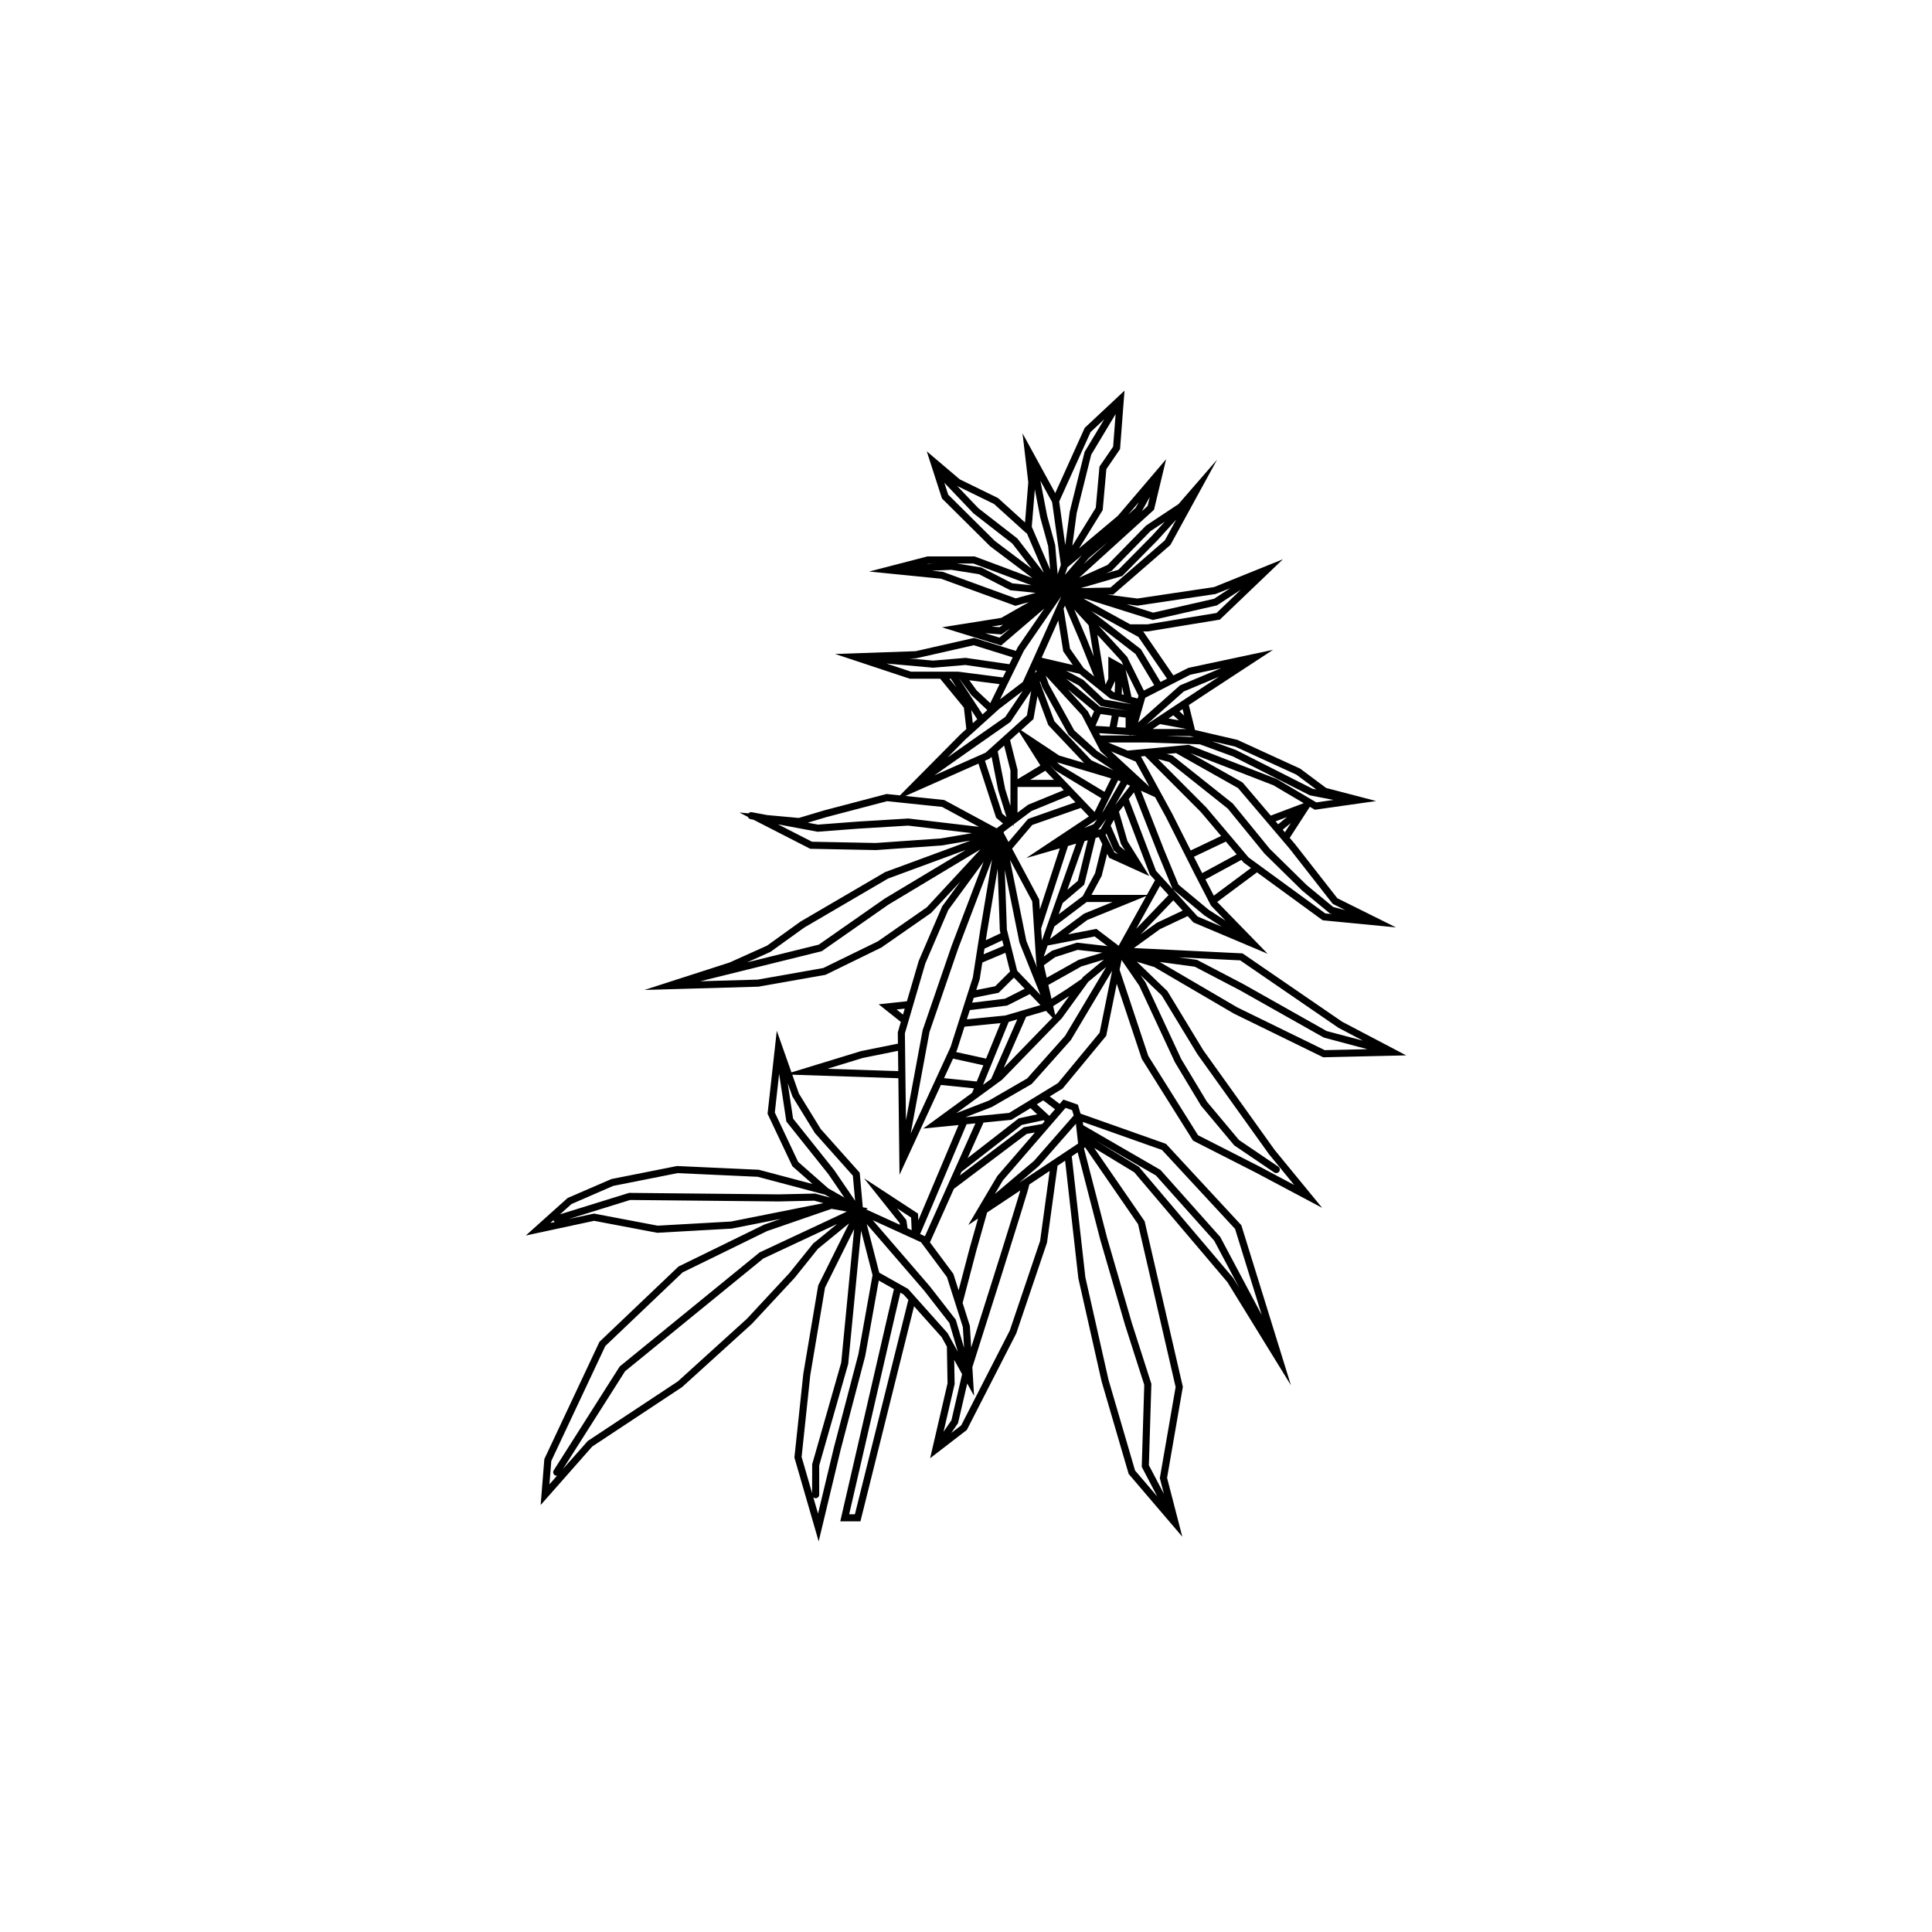 <svg xmlns="http://www.w3.org/2000/svg" xmlns:xlink="http://www.w3.org/1999/xlink" version="1.1" x="0px" y="0px" viewBox="0 0 640 640" enable-background="new 0 0 640 640" xml:space="preserve"><path d="M444.604,338.463l-32.999-22.643l-35.996-1.769l8.655-6.263l9.162-4.326l1.923,2.114l24.587,10.376l-16.72-17.172  l13.176-9.802l21.651,15.798l0.115,0.084l24.262,2.346l-19.407-9.646l-13.974-17.876l-1.807-2.123l6.67-10.3l1.655,0.978  l20.312-2.885l-16.587-4.335l-8.591-6.404l-20.793-9.527l-14.039-3.269l-0.369-1.498l-0.001-0.168l-0.053-0.048l-1.613-6.55  l6.318-4.177l21.563-14.113l-28.041,5.975l-4.965,2.498l-9.91-14.443l-0.069-0.102l-0.045-0.024h1.556l23.861-3.911l20.894-19.995  l-22.8,9.212l-25.421,3.791l-9.879-1.273l1.882-0.039l18.805-16.32l0.159-0.139l15.449-28.233l-12.8,14.738l-10.735,7.1  l-12.764,13.047l-9.388,4.218l24.518-22.256l0.269-0.243l4.014-16.745l-16.014,18.771l-12.833,10.775l7.768-12.594l0.063-0.104  l1.219-13.572l4.538-6.633l1.474-19.36L359.4,141.663l-0.075,0.071l-9.765,21.609l-10.838-19.8l1.912,16.259l-1.086,13.269  l-8.806-7.972l-0.122-0.11l-12.684-6.197l-10.939-9.286L312,165l0.039,0.12l15.963,15.841l14.018,10.555  c-6.521-2.485-15.129-5.689-18.967-7.115l-0.198-0.074h-15.649l-19.285,5.003l23.813,2.381l24.626,8.971l4.544-1.252l-9.23,5.249  l-19.64,3.125l19.591,6.036l14.333-12.277l-8.798,12.78l-0.636,1.282l-13.832-4.312l-19.391,4.405l-26.666,0.92l24.755,8.2h10.053  l7.853,9.567l0.812,7.094l-1.87,1.689l-20.122,20.296l-4.438-0.462l-20.507,5.385l-8.565,2.553l-10.478-0.956l-5.061-0.95  c-0.426-0.077-0.837,0.081-1.1,0.385l-3.03-0.278l2.809,1.438c0.136,0.387,0.469,0.683,0.889,0.762l0.948,0.178l18.709,9.577  l0.107,0.055l21.77,0.428l21.802-1.529l9.578-1.624l-28.273,10.42l-0.054,0.021l-28.033,16.389l-11.102,7.986l-12.412,5.581  l-28.208,9.092l37.746-1.082l22.076-3.9l0.161-0.027l18.516-9.045l16.491-11.469l9.721-10.452l-6.063,8.266l-7.771,18.07  l-3.92,13.384l-9.354,1l7.278,5.793c0.022,0.018,0.047,0.035,0.071,0.053l-1.013,3.461l0.045,3.73l-12.239,2.479l-23.034,7.047  l-4.859-13.789l-3.055,27.492l8.166,17.275l0.046,0.098l6.707,5.906l-17.703-4.697l-0.123-0.033l-26.936-1.23l-0.143-0.008  l-21.741,4.318l-14.332,6.201l-0.175,0.076l-13.847,12.422l22.622-4.861l20.753,3.938l0.143,0.029l24.701-1.391l16.281-3.236  l-5.479,1.891l-28.283,13.83l-0.161,0.08l-26.021,24.789l-0.159,0.152l-18.223,38.76l-0.04,0.084l-1.217,15.217l17.088-19.379  l29.787-19.705l23.109-20.947l14.159-15.234l7.69-9.592l10.318-8.428l-10.183,20.49l-0.034,0.068l-4.936,29.311l-2.916,27.461  l-0.025,0.23l8.039,27.77l7.31-30.486l8.129-30.988l4.469-24.928l5.025,2.826l-1.948,8.293l-15.834,68.652h6.682l17.763-71.254  l9.158,10.248l1.72,3.121l0.213,12.158l-5.768,24.814l12.158-9.367l16.382-31.992l10.156-29.988l0.02-0.061l3.494-25.488  l2.509-1.668l4.383,38.959l7.698,34.133l8.942,30.576l0.031,0.105l17.763,20.787l-5.045-19.498l5.188-29.916l0.04-0.232  l-12.607-54.637l-0.051-0.217l-16.725-24.271l13.291,8.059L406.6,424.73l21.037,34.156l-3.708-11.967l-0.001-0.139l-0.062-0.063  l-12.621-40.732l-0.035-0.113l-24.768-26.748l-0.197-0.211L357.94,368.9l-0.872-2.965l-4.809-1.684l-1.236,1.43l-3.285-2.479  l4.271-2.607l14.437-17.465l3.495-17.258l8.274,24.854l0.02,0.059l16.911,26.951l0.076,0.121l20.846,10.611l21.917,11.65  l-15.716-19.152l-23.666-33.061L386.759,328.4l-0.044-0.074l-10.134-9.752l5.795,1.77l26.361,15.422l29.338,14.348l0.257,0.127  l27.485-0.635L444.604,338.463z M331.746,210.161l2.911-2.009l-3.578,3.064l-4.738-1.46L331.746,210.161z M328.483,207.563  l3.763-0.6l-1.15,0.795L328.483,207.563z M417.152,386.389l-20.286-10.328l-16.492-26.285l-9.497-28.523l0.657-3.248l5.875,8.546  l11.778,25.305l8.666,14.418l10.892,13.012l0.105,0.125l13.272,8.996c0.521,0.352,1.28,0.203,1.63-0.314  c0.176-0.26,0.24-0.57,0.181-0.879c-0.059-0.309-0.234-0.576-0.494-0.752l-13.001-8.811l-10.646-12.711l-8.503-14.133  l-11.794-25.336l-1.65-2.43l6.987,6.707l11.78,19.402l23.782,33.227l8.339,10.168L417.152,386.389z M404.229,409.768l-19.815-22.221  L358.82,372.74l-0.12-1.082l26.217,9.275l24.209,26.143l8.85,28.561L404.229,409.768z M382.913,389.389l19.31,21.607l8.338,15.689  l-2.056-3.338l-31.096-36.674l-0.124-0.145l-14.17-8.594L382.913,389.389z M337.621,391.777l6.521-5.518l12.264-13.998l0.729,6.557  L337.621,391.777z M297.148,400.275l4.664,3.051l0.191,4.188l-1.354-0.619l-0.42-2.75L297.148,400.275z M355.158,367.754l0.524,1.77  l-13.124,15l-13.01,11.012l2.659-4.502l20.783-24.037L355.158,367.754z M317.968,389.381l0.537-1.201l19.982-15.535l7.223-1.561  l0.357,0.33l-0.795,0.92l-6.13,1.076L317.968,389.381z M321.712,446.395l-0.431-7.178l-2.399-7.596l4.508-17.213l3.604-12.756  l11.007-7.311C335.694,402.189,328.461,425.188,321.712,446.395z M319.367,446.512l-2.749-9.342l-8.608-11.059l-18.891-21.9  l15.987,7.299l8.588,11.549l5.259,16.525L319.367,446.512z M320.763,405.791l3.229-2.145l-2.867,10.146l-3.574,13.645l-1.739-5.465  l-7.755-10.43l7.928-17.727l24.121-18.193l2.738-0.479l-12.481,14.434L320.763,405.791z M306.393,409.516l-1.593-0.727  c0.992-2.258,3.97-9.23,15.39-36.367l2.921-0.289L306.393,409.516z M306.185,427.586l8.309,10.674l2.809,9.549l-3.357-6.092  l-0.064-0.119l-13.03-14.582l-0.059-0.064l-9.537-5.365l-4.144-16.109L306.185,427.586z M316.235,458.488l-0.141-8.006l2.612,4.738  l-3.523,15.236l-2.62,3.836L316.235,458.488z M315.142,474.68l2.229-3.264l3.033-13.115l2.267,4.113l-0.323-5.391  c0.022-0.15,0.015-0.303-0.027-0.473l-0.219-3.646c0.912-2.861,5.288-16.596,9.584-30.232c2.795-8.871,4.999-15.936,6.552-20.996  c1.77-5.762,2.503-8.15,2.742-9.311l6.741-4.477l-3.168,23.174l-10.047,29.686l-16.08,31.4L315.142,474.68z M320.543,383.621  l5.258-11.754l9.247-0.916l6.329-3.863l2.224,2.051l-6.131,1.322L320.543,383.621z M347.604,369.639l-4.145-3.822l2.126-1.299  l3.9,2.943L347.604,369.639z M301.768,222.491l-8.126-2.692l15.449,1.39l10.726-0.902l13.462,1.955l-1.064,2.17l-14.817-1.916  L301.768,222.491z M322.596,213.743l12.882,4.015l-1.113,2.27l-14.478-2.103l-10.789,0.907l-7.758-0.697l2.215-0.076  L322.596,213.743z M366.38,189.943l1.869-0.84l12.853-13.155l4.765-3.15l-4.182,4.606l-11.197,11.342L366.38,189.943z   M383.379,179.027l6.237-6.869l-3.742,6.84l-18.004,15.626l-9.855,0.202l13.716-3.997L383.379,179.027z M402.185,198.353  l-20.179,4.591l-8.799-2.771l3.581,0.462l25.882-3.86l4.885-1.939L402.185,198.353z M390.527,238.635l-3.426-0.637l1.589-1.05  L390.527,238.635z M391.745,234.929l0.521,2.115l-1.558-1.43L391.745,234.929z M393.032,241.488l-11.209,0.001l2.46-1.627  L393.032,241.488z M325.75,352.881l-2.197,5.385l-10.827-1.117l2.981-6.469L325.75,352.881z M374.401,206.821l-15.446-8.485  l1.018,0.132l21.934,6.905l21.211-4.825l7.921-5.188l-8.046,7.699l-22.912,3.762H374.401z M379.863,239.97l12.264-10.904  l11.663-4.881l-4.938,3.232L379.863,239.97z M436.043,265.8l-13.072-7.726l-29.088-11.3l-0.114-0.044l-20.21,1.911l-6.467-2.676  l13.042-0.001l17.377,0.614l10.976,4.023l25.433,12.868l7.827,1.519L436.043,265.8z M307.904,341.861l9.549-27.781l11.159-29.295  L324.7,308.19l-2.441,15.615l-7.381,23.064l-13.214,28.676L307.904,341.861z M326.564,311.459l0.453-2.895l3.469-20.755l0.712,20.31  l0.237,1.055L326.564,311.459z M332.631,246.967l2.091,8.249v11.763l-1.751-5.61l-2.461-12.486L332.631,246.967z M327.734,251.351  l0.744-0.637l2.201,11.17l2.745,8.819l-1.422-1.183l-5.723-17.525L327.734,251.351z M376.146,216.635l6.214,10.351l-3.443,1.765  l-5.489-11.078l-0.032-0.066l-9.569-10.451C368.18,210.504,372.728,214.004,376.146,216.635z M374.426,243.62l0.035-0.123  l2.064,0.123H374.426z M386.257,243.833l7.909,0.001l1.415,0.329L386.257,243.833z M409.668,283.026l-11.437,6.205l-2.735-5.41  l10.586-5.036L409.668,283.026z M394.439,281.724l-6.084-12.078l-10.398-19.059l-0.002-0.003l1.351-0.128l18.505,18.546l6.704,7.929  L394.439,281.724z M321.262,334.615l12.354-1.502l7.524-3.807l3.521,3.656l-11.619,3.432l-12.76,1.277L321.262,334.615z   M325.836,316.121l0.291-1.861l5.89-2.764l0.456,1.824L325.836,316.121z M325.409,318.848l7.64-3.223l1.546,6.183l-4.928,4.896  l-6.276,1.264l1.146-3.584L325.409,318.848z M335.877,323.844l3.561,3.695l-6.514,3.293l-10.874,1.324l0.521-1.627l8.25-1.662  L335.877,323.844z M377.139,230.45l-0.271,0.94l-2.048-0.543l-1.97-9.054L377.139,230.45z M361.48,237.797l-1.114-2.154  l-6.642-7.303l8.714,7.237L361.48,237.797z M358.787,323.623l-0.523,0.695l-5.034,3.436l-4.906,3.123l-1.05-4.611  c0.052-0.02,0.102-0.043,0.15-0.07l10.759-6.042l7.531-2.284L358.787,323.623z M357.311,317.965l-10.578,5.925l-0.941-4.133  l3.71-2.682l7.493-2.42l8.167,0.928L357.311,317.965z M374.355,260.292l-4.971,6.419l3.977-6.872L374.355,260.292z M334.561,284.799  l7.381,13.803l1.361,20.735l0.27,1.249l-3.593-8.935L334.561,284.799z M337.069,269.193v-8.506h14.328l1.003,1.05l-11.819,4.842  L337.069,269.193z M359.128,274.317l4.296-2.854l-1.176,1.569L359.128,274.317z M365.648,268.49l-0.541,0.723l5.271-10.735  l0.839,0.383L365.648,268.49z M349.583,255.205l15.258,9.225l-2.246,4.575l-14.903-15.592L349.583,255.205z M365.88,262.314  l-14.826-8.948l-0.895-0.849l17.911,5.336L365.88,262.314z M356.491,279.457l-11.348,32.087l-0.261-3.965l8.922-27.345  L356.491,279.457z M363.778,274.905l2.707-3.616l-1.853,3.369L363.778,274.905z M341.262,258.339l5.007-3.019l2.886,3.019H341.262z   M341.945,273.279l16.088-5.648l2.687,2.811l-20.765,13.8l11.123-3.218l-6.609,20.256l-0.219-3.336l-8.983-16.801L341.945,273.279z   M353.576,294.74l5.688-16.086l1.07-0.31l-3.277,13.432L353.576,294.74z M350.698,302.877l1.318-3.729l7.142-6.078l3.775-15.479  l1.03-0.298l1.181,2.324l-2.384,9.639l-4.073,7.583L350.698,302.877z M366.244,276.6l0.266-0.483l2.441,5.595l1.451,1.224  l-1.224-0.556L366.244,276.6z M370.884,280.27l-2.949-6.754l1.063-1.939l2.316,7.975l1.385,2.25L370.884,280.27z M361.898,250.568  l6.967,4.639l-7.348-3.354l-12.229-12.931l-4.802-12.903l0.067-0.384l0.709,1.997l8.615,15.595l0.095,0.173L361.898,250.568z   M363.374,248.738l-7.536-6.816l-8.413-15.216l-1.023-2.88l11.953,13.037l6.165,11.916l0.042,0.081l2.596,2.393L363.374,248.738z   M349.278,306.893l10.715-8.098h8.605l-9.519,3.874l-11.268,8.368L349.278,306.893z M345.051,217.88  c1.788-3.98,3.837-8.56,5.526-12.345l1.632,10.229l3.173,4.514L345.051,217.88z M358.973,221.306l-4.531-6.446l-2.113-13.247  l0.434-0.972l5.04,11.853l4.634,11.601L358.973,221.306z M357.418,227.09l7.105,6.713l0.113,0.107l8.891,1.533l-9.168-1.321  l-11.155-9.267L357.418,227.09z M357.581,223.199l10.195,8.208l7.146,1.896l-9.188-1.584l-6.885-6.505l-5.703-3.044L357.581,223.199  z M369.4,226.007l-0.139,3.365l-0.401-0.106l-0.886-0.713l1.396-2.951L369.4,226.007z M371.586,229.989l0.103-2.494l0.582,2.676  L371.586,229.989z M367.146,217.52v7.299l-0.937,1.979l-2.687-16.498l7.916,8.646l0.659,1.331L367.146,217.52z M343.232,221.916  l0.178,0.5l-0.617,0.472C342.934,222.575,343.08,222.25,343.232,221.916z M343.682,230.588l3.573,9.6l11.869,12.55l-8.262-2.46  l-12.621-8.372l4.102-3.7L343.682,230.588z M344.636,253.565l-7.566,4.563v-3.14l-2.468-9.798l3.011-2.716L344.636,253.565z   M354.144,263.559l2.109,2.208l-15.685,5.507l-6.491,7.643l-1.604-2.998l0.065-0.394l3.047-2.286l0.175,0.562v-0.692l5.927-4.446  L354.144,263.559z M337.699,312.215l6.959,17.361l-7.7-7.994l-3.418-13.669l-0.692-19.739L337.699,312.215z M348.877,333.307  l5.335-3.396l-4.231,5.838l-0.444,0.459L348.877,333.307z M368.088,248.918l8.117,3.359l4.527,8.297L368.088,248.918z   M362.888,240.458l1.698-3.933l3.697,0.533l-0.702,3.679L362.888,240.458z M374.186,243.62h-9.693l-0.38-0.736l10.073,0.597V243.62z   M369.944,240.878l0.665-3.483l2.268,0.326v3.33L369.944,240.878z M359.972,211.6l-4.112-9.67l4.771,5.21l1.679,10.311  L359.972,211.6z M339.925,336.809l6.573-1.939l2.16,2.242l-16.175,16.664L339.925,336.809z M356.755,312.266l-8.251,2.665  l-2.764,1.967l1.304-3.689l15.575-3l4.211,3.203L356.755,312.266z M360.181,304.755l19.538-7.951l-9.153,16.5l-7.359-5.6  l-9.426,1.815L360.181,304.755z M361.562,296.449l3.376-6.284l1.833-7.345l0.688,1.355l13.262,6.024l-7.223-11.548l-2.835-9.758  l1.558-2.013l8.681,22.82l1.714,1.883l-2.699,4.864H361.562z M375.632,262.477l7.818,19.957l4.994,12.068l-5.507-6.051  l-9.033-23.745L375.632,262.477z M398.985,303.256l5.792,3.752l-8.04-3.394l-8.291-9.11L398.985,303.256z M400.401,301.381  l-10.011-8.313l-4.764-11.513l-7.69-19.63l4.705,2.146l3.636,6.663l6.521,12.945v0.078l0.087,0.096l2.813,5.586l5.405,10.46  l0.044,0.087l4.85,5.015L400.401,301.381z M402.088,296.695l-2.778-5.378l11.906-6.461l0.722,0.854l2.469,1.82L402.088,296.695z   M387.312,252.425l19.41,15.435l12.146,14.892l12.481,12.251l9.126,7.525l0.089,0.074l0.831,0.214l-2.373-0.229l-25.434-18.561  l-14.032-16.591l-15.934-15.973L387.312,252.425z M441.655,300.459l-8.715-7.183l-12.314-12.084l-12.244-15.014l-19.912-15.831  l-0.086-0.068l-1.915-0.5l3.108-0.295l20.53,11.566l17.104,20.106l14.28,18.269l4.15,2.063L441.655,300.459z M434.828,261.3  l-25.343-12.822l-8.038-2.954l7.643,1.773l20.354,9.316l6.595,4.915L434.828,261.3z M384.453,225.913l-6.524-10.866l-0.347-0.268  c-1.85-1.424-9.471-7.29-16.056-12.353l15.572,8.555l9.493,13.837L384.453,225.913z M351.483,197.674l0.022,0.018  c-1.797,4.032-6.087,13.65-9.214,20.599c-1.939,4.31-3.078,6.81-3.474,7.626l-7.555,5.759l7.904-16.111L351.483,197.674z   M330.977,234.845l7.804-5.949l-5.777,8.604l-11.034,7.723l-8.091,5.695l5.965-6.02L330.977,234.845z M334.707,239.171l6.886-10.252  l-1.422,8.085l-13.655,12.319l-16.997,7.532l13.798-9.713L334.707,239.171z M325.833,285.488l-10.587,27.794l-9.605,27.945  l-5.535,29.846l-0.349-28.768l6.77-23.15l7.603-17.712L325.833,285.488z M331.447,338.914l-4.798,11.762l-9.937-2.18l0.327-0.709  l2.462-7.68L331.447,338.914z M351.757,337.289l8.708-12.008l5.962-4.954l-13.591,22.805l-12.588,14.123l-12.63,7.307l-10.829,4.188  l15.153-11.07L351.757,337.289z M319.797,370.102l8.753-3.383l13.128-7.578l0.073-0.043l12.908-14.482l0.077-0.084l13.681-22.957  l-4.155,20.514l-13.811,16.709l-16.168,9.871L319.797,370.102z M424.92,274.841l2.705-2.204l-1.98,3.057L424.92,274.841z   M422.569,272.08l3.768-1.421l-2.938,2.395L422.569,272.08z M404.564,221.317l-13.704,5.735l-13.848,12.313l2.367-8.215  l14.925-7.647L404.564,221.317z M314.979,224.838l1.931,2.961l-2.431-2.961H314.979z M323.716,238.242l-1.468,1.325l-0.496-4.338  L323.716,238.242z M327.062,235.222l-1.582,1.428l-7.646-11.732l0.046,0.006l3.853,5.303L327.062,235.222z M323.526,228.706  l-2.445-3.368l10.041,1.299l-3.084,6.286L323.526,228.706z M336.981,337.68l-8.657,19.736l-2.691,1.967l2.771-6.795l0.084-0.076  v-0.129l5.656-13.865L336.981,337.68z M387.092,296.503l-10.737,11.203l7.928-14.289L387.092,296.503z M377.847,309.542  l10.828-11.298l3.099,3.404l-8.611,4.064L377.847,309.542z M420.954,270.181l-9.331-10.971l-17.307-9.75l27.543,10.684l10.015,5.918  L420.954,270.181z M337.018,178.38l-12.933-10.043l-7.011-7.355l12.219,5.971l10.513,9.517c0.109,0.1,0.235,0.176,0.373,0.227  l5.611,13.064L337.018,178.38z M322.478,170.053l12.863,9.997l6.432,8.343l-12.208-9.188l-15.467-15.349l-1.268-3.928  L322.478,170.053z M347.876,188.669l-6.089-14.175l1.013-12.371l1.793,9.268l2.624,9.539L347.876,188.669z M344.629,159.222  l3.899,7.124l2.896,20.781l-1.063,3.065l-0.82-9.63l-2.657-9.682L344.629,159.222z M352.766,190.424l0.862-2.49l4.755-3.991  L352.766,190.424z M360.719,184.832l6.241-5.232l-8.001,7.263L360.719,184.832z M378.254,169.348l2.625-4.713l-0.713,2.977  L378.254,169.348z M377.237,166.35l-1.031,1.85l-2.506,2.296L377.237,166.35z M365.773,138.915l-6.485,10.791l-4.933,19.808  l-1.476,11.054l-2.01-14.422l10.4-23.018L365.773,138.915z M355.216,180.81l1.442-10.832l4.823-19.364l8.081-13.446l-0.82,10.789  l-4.529,6.619l-1.223,13.631L355.216,180.81z M341.629,193.879l-6.249-0.632l-10.271-5.256l-8.102-1.317h5.426  C328.159,188.801,335.926,191.707,341.629,193.879z M309.086,186.674l-1.987,0.088l0.341-0.088H309.086z M315.143,188.753  l9.154,1.459l10.406,5.326l8.404,0.849l-6.649,1.832l-24.137-8.792l-3.673-0.384L315.143,188.753z M319.946,281.537l-26.893,16.144  l-21.83,15.245l-23.731,5.871l7.726-3.472l11.223-8.067l27.746-16.227L319.946,281.537z M231.965,325.055l40.152-9.933l0.094-0.023  l22.101-15.437l30.477-18.295l-17.778,19.19l-16.201,11.274l-18.094,8.838l-21.705,3.84L231.965,325.055z M300.828,273.497  l21.169,2.494l-10.274,1.746l-21.592,1.513l-21.146-0.416l-11.267-5.768l13.104,2.461l13.477-1.024L300.828,273.497z   M300.995,271.152l-0.103-0.011l-16.754,1.02l-13.187,1.002l-3.388-0.635l6.237-1.861l20.059-5.265l18.215,1.896l12.214,6.599  L300.995,271.152z M297.005,334.404l2.703-0.289l-0.579,1.979L297.005,334.404z M297.479,348.104l0.081,6.723l-23.475-0.777  l11.671-3.574L297.479,348.104z M278.666,451.367l-9.622,33.699l-0.02,9.58l-3.481-12.027l2.88-27.143l4.87-28.918l9.653-19.422  L278.666,451.367z M269.419,496.01c0.207,0.184,0.479,0.297,0.778,0.297c0.647,0,1.174-0.527,1.174-1.174v-9.67l9.598-33.611  l0.013-0.045l4.271-44.135l3.79,14.736l-4.691,26.186l-8.119,30.945l-5.246,21.881L269.419,496.01z M217.855,406.018l-20.846-3.957  l-0.233-0.045l-8.333,1.791l20.287-6.299l49.207,0.49l11.798-0.258l3.028,0.814l-30.621,6.096L217.855,406.018z M185.518,402.256  l3.795-3.404l13.805-6.002l21.337-4.236l26.543,1.213l22.25,5.904l1.747,0.994l-4.974-1.338l-12.097,0.264l-49.456-0.492  l-0.081-0.002L185.518,402.256z M183.777,404.809l-1.453,0.313l0.995-0.893C183.408,404.473,183.57,404.674,183.777,404.809z   M282.52,389.457l0.746,8.309l-6.938-10.166l-13.61-17.057l-1.781-11.762l1.566,4.443l7.438,12.109L282.52,389.457z M260.49,371.516  l13.936,17.459l5.272,7.727l-5.316-3.027l-9.992-8.799l-7.721-16.332l1.427-12.84L260.49,371.516z M275.475,400.439l5.06,0.912  l-28.786,13.467l-0.133,0.061l-46.192,37.674l-0.146,0.121l-21.846,34.391c-0.347,0.547-0.185,1.273,0.362,1.619  c0.214,0.139,0.475,0.195,0.723,0.18l-2.513,2.85l0.621-7.764l17.893-38.061l25.601-24.389l27.961-13.678L275.475,400.439z   M194.766,477.301l-0.073,0.049l-8.197,9.268l20.559-32.365l45.819-37.369l24.456-11.441l-7.976,6.516l-7.87,9.777l-14.027,15.098  l-22.893,20.756L194.766,477.301z M281.3,501.619l15.169-65.773l1.792-7.625l1.04,0.584l1.602,1.793l-17.705,71.021H281.3z   M384.251,489.402l-0.043,0.25l1.35,5.213l-4.976-9.492l0.819-26.748l0.005-0.199l-6.469-20.176l-8.205-28.223l-7.668-29.674  l0.404-0.268l17.522,25.428l12.45,53.955L384.251,489.402z M356.995,381.729l7.475,28.92l8.224,28.287l6.354,19.822l-0.83,27.16  l5.148,9.824l-7.365-8.619l-8.809-30.109l-7.654-33.926l-4.505-40.057L356.995,381.729z M410.824,318.131l32.542,22.33l8.135,4.275  l-12.026-3.186l-27.564-15.543l-15.318-8.006l-0.081-0.043l-6.196-0.835L410.824,318.131z M395.789,320.23l15.001,7.84  l27.663,15.598l0.073,0.043l14.442,3.844l-14.119,0.324l-28.982-14.17l-25.719-15.049L395.789,320.23z M324.123,252.952  l5.754,17.621l0.105,0.321l2.286,1.9l-2.128,1.596l-17.36-9.379l-12.854-1.338L324.123,252.952z M297.59,357.176l0.387,31.977  l13.711-29.752l10.942,1.129l-0.608,1.49l-16.187,11.824l11.698-1.158c-4.541,10.787-10.352,24.563-13.329,31.559l-0.102-2.225  l-17.879-11.695l11.78,14.793l0.094,0.611l-11.167-5.098l0.512-0.418l-1.627-0.293l-1.027-11.447l-12.904-14.457l-7.233-11.756  l-2.201-6.248L297.59,357.176z"></path></svg>